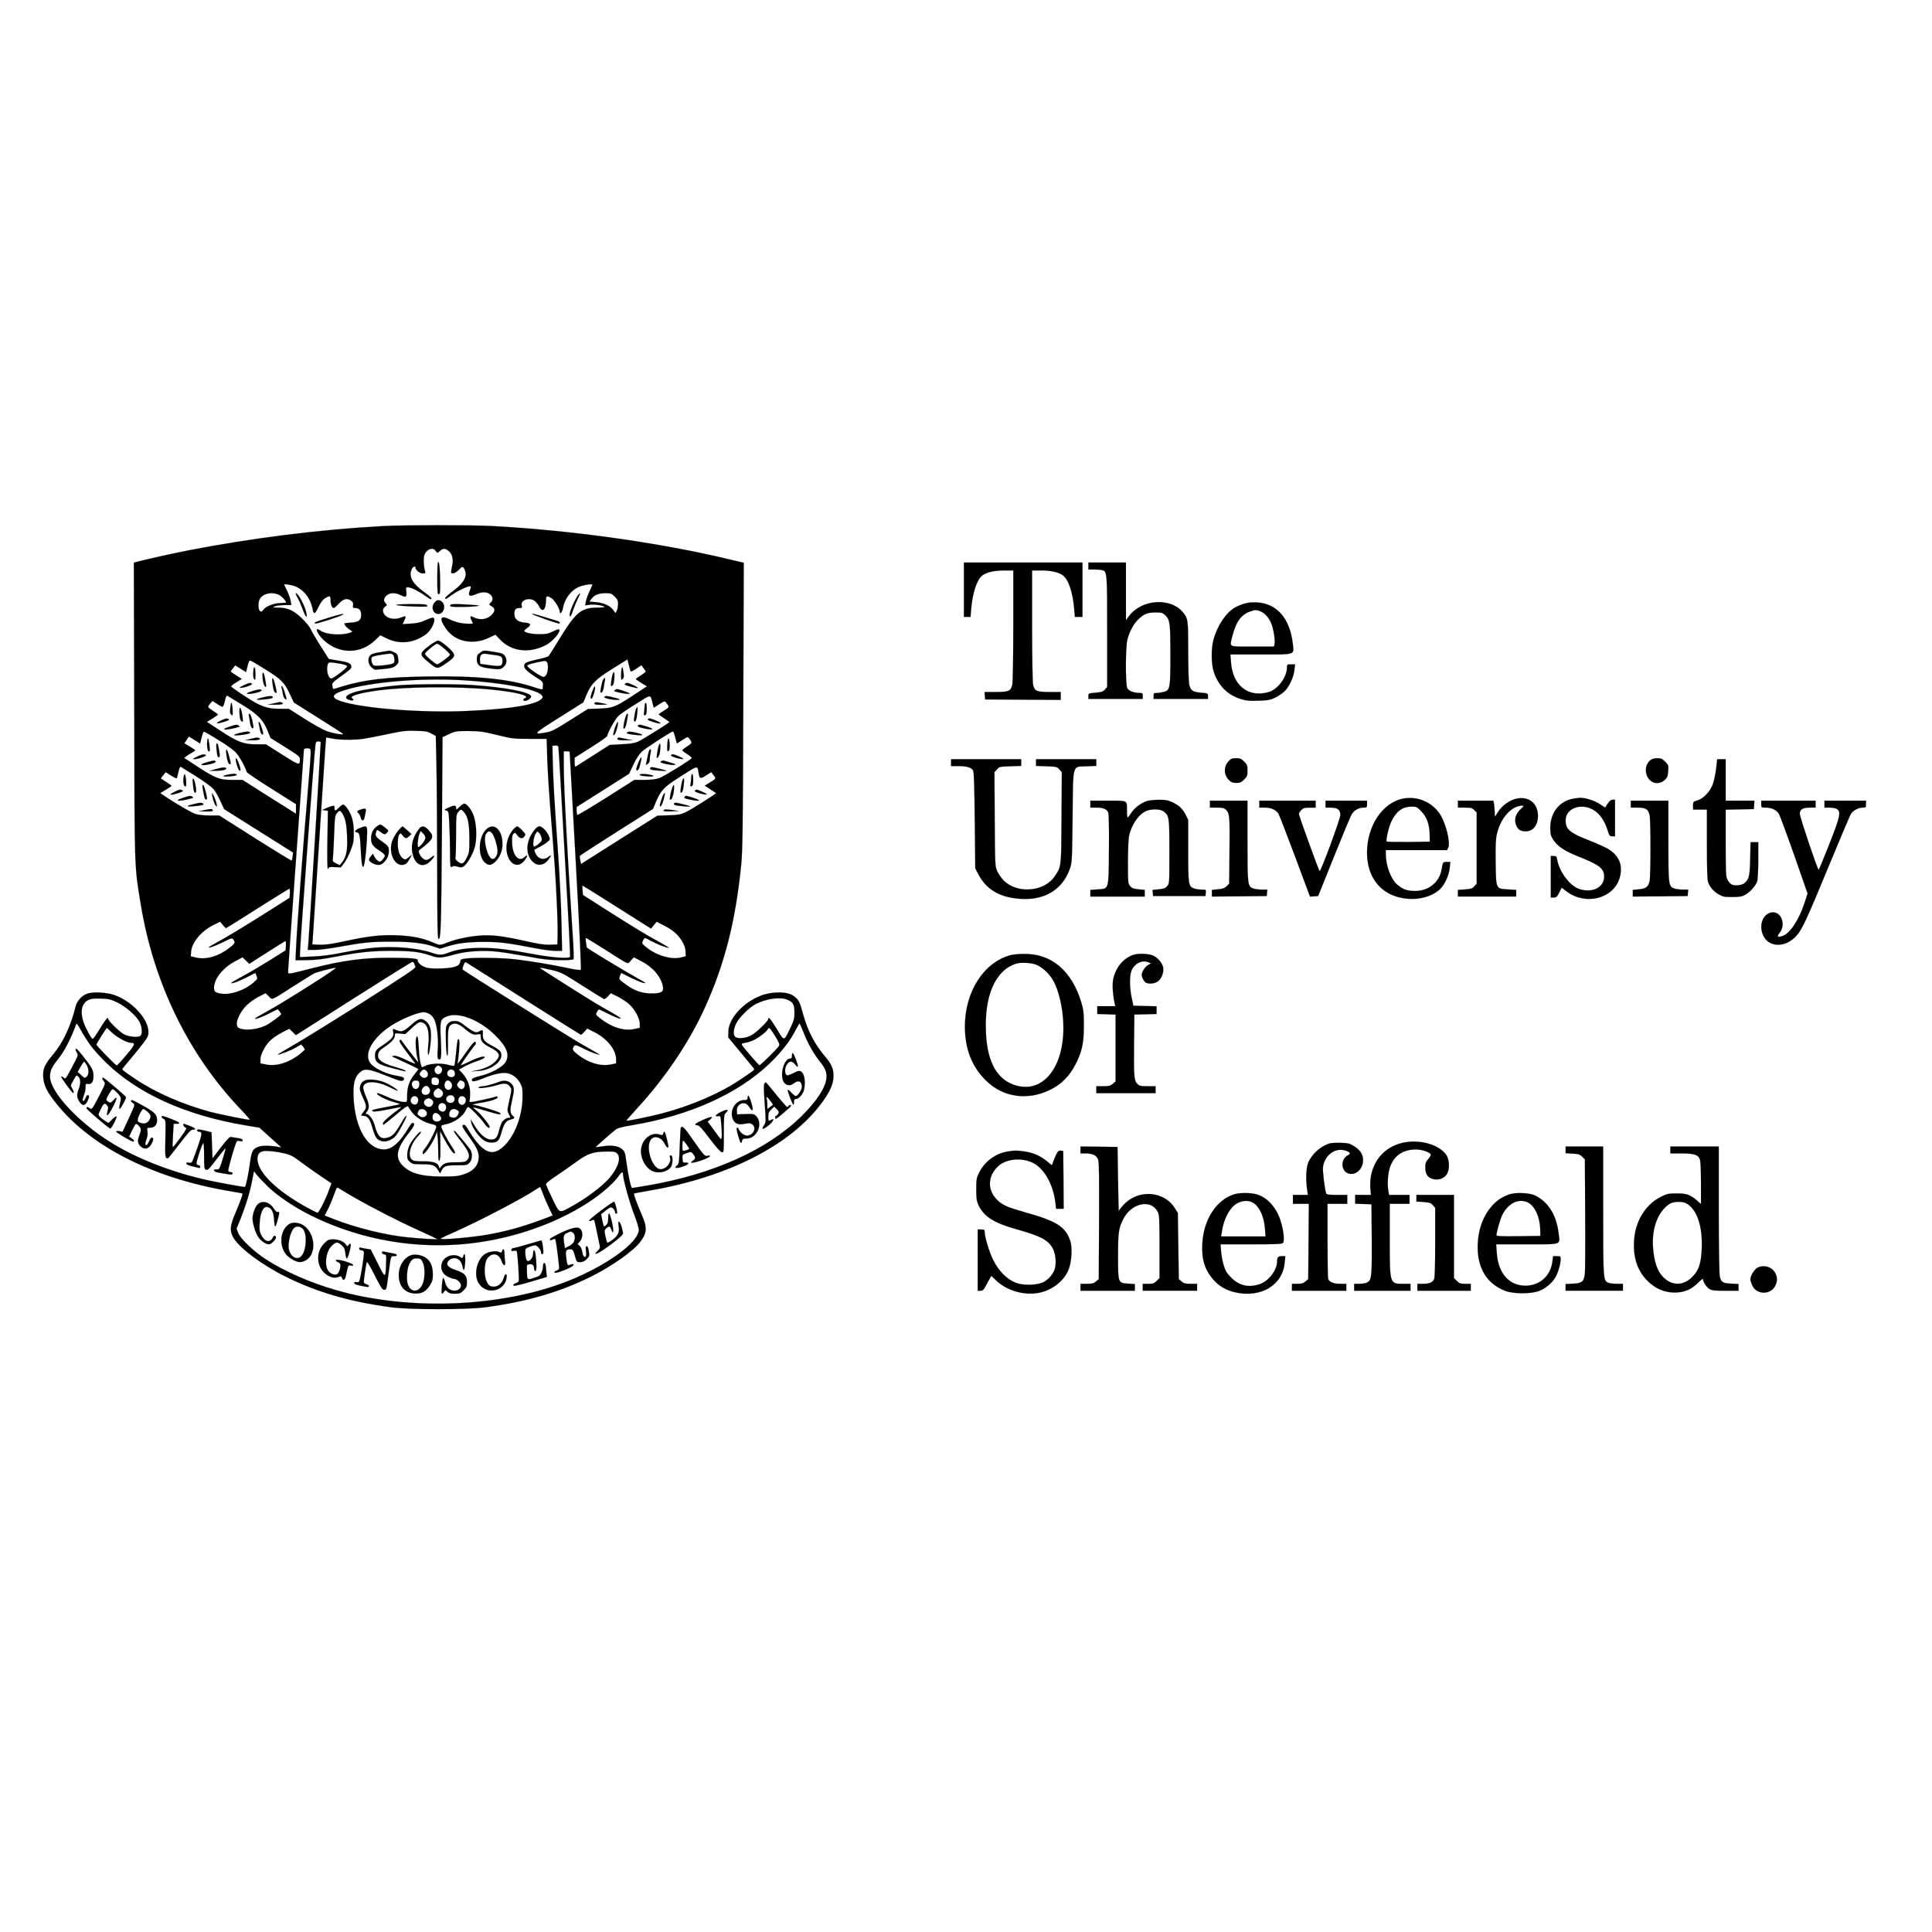 <?xml version="1.0" encoding="utf-8"?>
<!-- Generator: Adobe Illustrator 19.2.0, SVG Export Plug-In . SVG Version: 6.00 Build 0)  -->
<svg version="1.1" id="Layer_1" xmlns="http://www.w3.org/2000/svg" xmlns:xlink="http://www.w3.org/1999/xlink" x="0px" y="0px"
	 viewBox="0 0 1955.4 1955.4" style="enable-background:new 0 0 1955.4 1955.4;" xml:space="preserve">
<style type="text/css">
	.st0{stroke:#000000;stroke-miterlimit:10;}
</style>
<g transform="translate(0,914) scale(0.1,-0.1)">
	<path class="st0" d="M3870.8,3815.2c-631-34-1330-122-1960-245c-173-34-426-90-514-114l-42-11l4-1497c3-1646,1-1566,67-1968
		c132-796,484-1516,1011-2068c56-58,96-106,91-106c-31,0-302,55-398,80c-274,73-561,198-754,329c-134,90-143,98-136,109
		c3,5,58,72,122,148c64,77,123,154,131,173c53,124-122,347-333,423c-82,29-220,36-279,14c-55-21-101-73-115-128
		c-51-204-127-365-227-485c-88-105-107-148-101-233c6-83,41-152,137-271c349-433,978-750,1746-880c72-12,132-23,133-25
		c6-5-19-74-69-193c-56-129-61-178-28-244c52-103,286-281,528-401c318-159,649-256,1071-313c195-26,765-26,960,0
		c421,57,760,156,1077,316c194,97,412,250,481,338c77,99,80,148,18,290c-45,104-81,202-75,207c2,2,74,15,159,30
		c825,142,1476,486,1777,939c59,89,83,154,83,225c0,70-22,119-84,191c-101,117-177,260-221,421c-37,133-43,146-81,180
		c-45,39-103,53-199,48c-96-6-175-33-261-88c-131-86-217-208-218-311l-1-55l120-145c66-79,126-152,134-162c17-21,22-16-129-118
		c-206-140-500-267-795-344c-133-35-354-80-360-73c-2,2,44,55,102,118c289,314,531,672,691,1025c201,442,312,881,368,1447
		c14,139,17,378,21,1609l5,1447l-149,35c-703,169-1607,295-2403,337C4751.8,3827.2,4091.8,3827.2,3870.8,3815.2z M4407.8,3566.2
		c7-11,16-20,20-20c5,0,17,9,28,20c26,26,51,25,83-1c38-29,52-84,38-148c-6-29-11-59-11-66c0-27,42-15,77,21c31,33,36,35,49,22
		c9-8,18-33,21-54c7-55-37-116-131-185c-41-30-75-60-75-66c-1-19,4-17,69,31c53,39,152,86,180,86c13,0,13-7-2-47c-19-51-1-61,61-34
		c63,27,111,27,145,0c31-24,34-62,6-86c-19-16-19-17,10-35c37-22,38-47,2-86c-46-49-123-59-188-24c-29,16-36,5-19-29
		c8-15,15-30,15-34c0-9-92-5-139,6c-24,5-68,21-98,35c-93,45-107,10-36-93c90-133,272-172,435-94l67,31l46-48
		c115-124,301-145,469-54c71,39,154,140,127,156c-4,3-32-7-62-22c-46-23-67-27-139-27c-78,0-150,17-150,34c0,4,14,17,30,29
		c46,34,39,49-25,54c-70,6-105,35-105,88c0,43,14,60,52,60c25,0,28,3,22,24c-15,60,86,91,139,42c14-13,32-37,41-55
		c31-60,66-26,66,65c0,50,8,53,56,24c31-20,84-106,84-138s25-2,32,37c18,105,95,198,189,225c48,15,109,21,109,12c0-2-13-32-29-67
		c-17-35-33-82-37-103l-7-39l47,6c45,7,141-8,150-22c3-4-32-7-77-7c-63-1-94-6-135-24c-71-31-128-100-259-315c-47-77-90-145-96-152
		c-7-7-59-22-115-34c-57-12-110-28-118-36c-37-37-7-74,128-158c43-27,48-34,48-66c0-20-3-38-6-41c-3-4-37,4-75,17
		c-252,86-582,120-1087,112c-419-6-644-33-868-102c-44-14-82-25-85-25c-4,0-9,14-11,31c-5,29,0,35,80,93c98,71,112,83,112,100
		c0,34-27,47-127,63l-101,17l-81,127c-45,71-90,148-100,171c-11,25-49,72-92,114c-84,81-145,108-243,108c-55,1-57,1-30,13
		c16,7,60,12,98,13h69l-7,43c-4,23-20,69-36,101c-17,33-30,61-30,63c0,8,51,2,100-13c69-20,140-91,169-169c12-31,21-64,21-73
		c0-10,5-23,12-30c9-9,19,5,45,58c23,47,44,75,67,89c48,30,56,27,56-20c0-44,14-79,32-79c6,0,29,20,52,45c47,50,83,58,125,29
		c17-12,22-24,19-45c-4-26-2-29,23-29c38,0,59-24,59-69c0-55-26-74-106-79c-35-2-64-6-64-7c0-17,19-40,48-60l35-24l-28-11
		c-81-31-244-19-298,21c-64,47-37-29,33-95c156-146,376-145,526,3l47,46l54-27c136-69,277-57,407,35c59,42,110,157,74,169
		c-7,3-41-9-76-25c-48-23-82-30-148-35l-85-5l17,36c10,20,15,39,12,42s-21-2-41-10c-90-37-187,1-187,74c0,11,10,27,22,35
		c20,15,21,16,5,34c-24,26-21,49,8,77c31,32,90,33,146,5c51-27,63-19,55,36c-5,41-4,44,17,44c30,0,111-40,172-84c27-20,53-36,57-36
		c22,0,2,23-54,63c-132,94-171,165-136,242c11,25,38,35,38,13c0-23,43-58,73-58c26,0,29,3,23,23c-15,51-18,137-6,167
		C4319.8,3583.2,4382.8,3606.2,4407.8,3566.2z M2821.8,3120.2c30-14,74-61,74-78c0-3-26-6-57-6c-66,0-151-34-176-71
		c-14-19-19-20-32-9c-20,17-20,94,1,126C2666.8,3135.2,2753.8,3152.2,2821.8,3120.2z M6221.8,3102.2c28-28,34-41,34-77
		c-1-24-7-55-14-68l-13-23l-22,31c-32,44-93,72-173,80l-68,6l16,23c30,43,74,62,143,62C6182.8,3136.2,6189.8,3134.2,6221.8,3102.2z
		 M6380.8,2348.2c3-9,21-2,57,23l53,36l22-28c13-16,23-32,23-36s-22-22-50-39c-27-17-50-34-50-37s26-21,56-40l56-34l-128-84
		c-191-126-216-136-354-141l-115-4l-180-113c-158-100-188-115-246-125c-137-24-129-15,133,150l246,155l33,79c45,109,95,158,269,266
		l145,90l13-53C6370.8,2385.2,6378.8,2355.2,6380.8,2348.2z M2680.8,2368.2c164-101,197-134,251-248l42-90l244-154
		c134-84,248-157,253-163c17-16-94,2-165,27c-36,13-137,69-224,125l-159,101h-92c-131,0-191,22-354,128c-74,48-136,92-137,97
		c-2,6,21,25,52,43l55,34l-55,35c-31,19-56,38-56,41c0,4,10,19,23,34l22,28l55-35l55-34l14,60c12,47,18,59,31,56
		C2544.8,2451.2,2609.8,2413.2,2680.8,2368.2z M5545.8,2387.2c0-53-18-94-43-99c-21-4-167,95-167,114c0,11,59,28,165,47
		C5532.8,2455.2,5545.8,2437.2,5545.8,2387.2z M3440.8,2423.2c47-9,70-17,72-27c1-8-33-41-78-73c-65-48-82-57-94-47
		c-30,25-40,113-18,153C3328.8,2439.2,3356.8,2437.2,3440.8,2423.2z M4670.8,2256.2c395-22,746-87,809-149c16-17,17-22,6-36
		c-53-64-301-106-757-127c-460-21-1066,26-1282,100c-102,35-90,70,38,110C3749.8,2237.2,4240.8,2279.2,4670.8,2256.2z
		 M2447.8,2009.2c164-101,213-151,259-261l31-77l149-93c141-89,149-95,149-125c0-63-8-61-180,49l-164,104h-92c-133,0-191,21-363,134
		l-143,93l55,34c31,19,57,37,57,41c0,3-22,20-50,37c-27,17-50,35-50,40c0,6,10,21,23,36l22,25l45-30c25-16,50-30,56-30s17,27,24,60
		c8,38,17,57,24,53C2305.8,2096.2,2372.8,2055.2,2447.8,2009.2z M6605.8,2019.2l11-42l55,35c53,34,56,35,70,17c36-46,35-48-22-82
		c-30-19-54-35-54-37s25-20,55-39c30-20,55-37,55-39c0-8-276-180-319-199c-34-15-77-22-166-26l-120-7l-165-105
		c-91-58-171-109-177-113c-10-5-13,5-13,41v48l165,104c91,57,165,109,165,116c0,27,80,171,112,202c18,18,98,73,178,122
		C6597.8,2117.2,6580.8,2116.2,6605.8,2019.2z M4365.8,1716.2l45-25l6-275c4-151,7-614,8-1027c1-625,3-753,15-753
		c22,0,26,121,33,1109l6,934l66,31c64,30,71,31,196,31c116-1,147-5,290-40c155-38,166-39,331-39h171l6-200c4-111,16-316,27-456
		c47-584,60-768,70-1010c7-140,10-291,8-335l-3-80l-72-3c-55-2-113,6-250,37c-226,51-343,65-458,56c-113-8-245-36-328-69
		c-78-32-81-32-152-1c-97,43-209,66-355,72c-168,7-289-6-531-58c-143-31-204-39-260-37l-74,3l3,35c4,61,90,1371,113,1720
		c12,184,23,337,24,338c2,2,30-2,62-9c33-8,110-13,178-12c101,1,155,9,335,47c194,41,226,46,330,43
		C4306.8,1741.2,4325.8,1738.2,4365.8,1716.2z M2214.8,1648.2c69-42,144-96,167-118c35-35,95-139,116-204c3-8,116-85,252-170
		l246-155v-48v-49l-37,23c-21,13-143,90-271,171l-233,148h-100c-131,0-172,15-349,130l-142,93l23,18c13,10,39,26,57,36
		c17,10,32,20,32,23s-25,20-55,38l-55,33l23,34l22,34l31-18c17-10,42-26,57-35l26-18l11,44c20,78,21,80,38,73
		C2082.8,1728.2,2145.8,1690.2,2214.8,1648.2z M6820.8,1724.2c2-7,10-35,17-61l13-48l55,35c51,33,56,34,68,18c35-45,34-49-18-82
		c-28-18-50-36-50-40c0-5,23-22,50-39c28-17,48-35,45-40c-12-21-282-186-329-203c-35-12-82-17-151-18h-101l-283-180
		c-156-98-288-177-292-174c-5,3-9,22-9,43v37l265,168l266,168l43,92c27,57,58,105,83,130c37,35,298,205,316,206
		C6812.8,1736.2,6817.8,1730.2,6820.8,1724.2z M3245.8,1628.2c0-43-117-1950-125-2039l-6-63h75c41,0,148,13,237,30
		c259,46,322,53,529,53c207,1,333-14,442-52l56-19l74,23c104,33,210,46,383,46c153-1,218-9,510-65c72-14,161-26,199-26h69l-6,288
		c-3,158-19,481-36,717c-36,507-49,739-53,930l-3,140l28,3c16,2,29-2,32-10c2-7,11-146,20-308s36-636,60-1054c25-417,42-762,39-767
		c-12-20-177-8-366,27c-273,50-384,64-535,64c-141,0-246-16-331-49c-66-26-94-26-166-1c-146,50-386,70-595,51c-69-6-204-28-300-47
		c-126-26-214-37-308-41l-133-6v36c0,85,142,2001,156,2105c4,36,8,42,30,42C3234.8,1636.2,3245.8,1632.2,3245.8,1628.2z
		 M3137.8,1561.2c11-5,9-59-14-328c-64-754-120-1497-130-1742l-3-70l115,1c85,1,158,9,280,33c251,48,373,61,573,61
		c209,0,289-10,394-46c86-30,110-29,253,11c117,33,291,43,435,26c55-6,190-28,300-48c160-30,225-37,327-37c73-1,131,3,136,9
		s2,117-9,270c-52,778-89,1475-89,1687v148h30c17,0,30-3,30-7c0-5,27-500,61-1101c37-669,57-1098,52-1103c-6-6-54,0-124,15
		c-156,34-389,73-545,91c-130,15-407,19-499,7c-45-6-50-10-53-34c-5-42-57-61-187-66c-67-3-127,0-154,8c-48,13-96,53-88,74
		c7,19-76,26-292,26c-266,0-476-29-781-107c-96-25-190-48-207-50c-31-5-33-3-33,24c0,16,36,523,80,1128s80,1105,80,1112
		C3075.8,1566.2,3111.8,1571.2,3137.8,1561.2z M1982.8,1284.2c81-51,157-107,177-129c19-23,51-77,71-122l37-82l349-220l350-220
		l-5-38c-2-21-7-41-9-44c-3-2-169,99-370,226l-364,231h-95c-55,0-116,6-145,15c-40,12-218,116-334,196l-23,16l57,34
		c31,19,57,36,57,39s-25,21-55,40l-54,36l25,31l25,32l54-34c30-19,56-32,58-27c3,4,10,33,17,64c8,36,17,55,24,51
		C1835.8,1375.2,1904.8,1332.2,1982.8,1284.2z M7069.8,1321.2c11-65,16-67,75-30l54,34l24-31c26-36,27-34-41-76l-49-30l56-36
		c31-20,57-38,57-40c0-9-254-169-307-193c-50-24-74-28-172-31l-114-4l-386-244l-386-245l-8,38c-4,20-6,40-5,44c2,5,169,113,372,242
		l370,234l26,64c46,113,81,154,204,233C7071.8,1400.2,7057.8,1396.2,7069.8,1321.2z M6206.8-16.8c167-106,322-203,343-217l39-24
		l29,35l29,34l73-38c93-48,143-91,184-160c24-40,34-69,35-104l2-48l-50-12c-98-26-258,24-358,110c-36,31-38,35-26,60
		c7,15,17,27,22,27s33-14,62-30c51-29,156-70,179-70c6,0-36,26-94,58c-144,79-255,146-535,324l-240,153l-5,48c-3,26-3,47,1,47
		C5899.8,176.2,6039.8,89.2,6206.8-16.8z M2933.8,99.2l-3-46l-195-124c-253-160-440-274-554-335c-70-38-83-48-56-43
		c19,3,77,27,129,52c90,45,94,46,107,28c23-31,17-42-45-89c-108-83-237-119-336-93l-50,12l3,45c6,94,104,212,227,272l67,33l27-32
		c15-18,30-33,33-33s147,90,319,200c173,109,318,199,322,200C2932.8,146.2,2935.8,125.2,2933.8,99.2z M6134.8-477.8
		c242-154,215-143,250-104l30,33l74-38c118-60,204-160,221-259c10-53-19-70-116-69c-93,0-170,26-253,86c-77,55-80,59-65,94l11,28
		l97-48c53-26,113-51,132-54c28-5,18,3-48,39c-135,74-494,291-529,320c0,0-4,23-8,50c-6,40-5,48,6,44
		C5944.8-358.8,6033.8-413.8,6134.8-477.8z M2893.8-430.8l-3-48l-145-91c-80-50-199-121-265-157c-149-82-160-89-120-82
		c17,3,74,27,127,53l97,49l12-30c12-29,11-32-32-69c-88-77-231-126-326-111c-61,9-73,19-73,61c1,90,91,202,214,267l75,40l34-33
		l34-33l179,114c99,64,183,116,187,116C2892.8-383.8,2895.8-404.8,2893.8-430.8z M4191.8-610.8c3-10,9-25,14-34c6-13-98-82-554-372
		c-310-196-628-392-707-436c-79-45-139-81-133-81c24,0,129,41,181,71l56,32l19-22c10-13,18-26,18-30c-1-3-25-25-54-48
		c-106-85-237-125-340-103l-56,11v41c0,53,50,146,106,197c23,22,75,56,114,76l72,37l34-33l33-32l583,371c321,204,589,371,596,371
		C4180.8-593.8,4188.8-601.8,4191.8-610.8z M5313.8-977.8c309-196,565-356,567-356c3,0,18,14,34,32l29,32l77-39
		c127-66,214-176,215-272v-42l-54-11c-102-21-231,17-333,99c-56,44-61,56-40,85c13,18,19,16,108-28c52-25,108-48,124-51l30-6l-35,21
		c-19,11-90,52-157,90c-101,57-1171,728-1196,750c-4,3,0,23,8,44c15,36,17,37,38,23C4741.8-614.8,5004.8-781.8,5313.8-977.8z
		 M3166.8-813.8c-263-167-382-239-523-316c-67-37-76-45-48-40c19,3,76,26,125,51l90,45l18-21c9-12,17-25,17-29c0-13-121-101-166-120
		c-92-40-210-49-264-20c-46,25-5,143,79,228c25,26,79,65,119,86l74,38l33-32c39-38,13-49,252,104c100,63,191,120,204,127
		c26,14,192,57,223,58C3410.8-653.8,3305.8-725.8,3166.8-813.8z M5580.8-676.8c97-23,107-27,309-156c115-73,215-135,222-138
		s26,10,41,27l29,32l73-36c40-21,92-55,115-77c56-51,106-144,106-197v-41l-55-12c-103-23-227,15-342,104c-51,40-52,41-37,69
		c8,16,19,28,23,26s45-22,92-45c140-69,172-64,44,7c-60,34-137,78-170,98c-94,56-549,344-559,353
		C5457.8-649.8,5467.8-651.8,5580.8-676.8z M1186.8-1005.8c89-42,198-138,228-202c23-47,28-115,9-134c-21-21-114-14-167,12
		c-45,23-161,136-161,157c0,27-25-2-86-101c-69-110-69-110-86-88c-10,13-34,56-54,97c-47,95-57,188-24,239c31,50,70,63,175,59
		C1100.8-968.8,1120.8-973.8,1186.8-1005.8z M7968.8-977.8c58-24,72-50,72-130c0-63-5-81-41-156c-68-140-60-139-138-11
		c-62,101-86,129-86,101c0-20-121-138-170-164c-57-31-137-39-164-17c-24,20-20,80,10,138c29,59,133,162,197,195
		C7754.8-967.8,7897.8-947.8,7968.8-977.8z M4341.8-1119.8c21-10,40-31,54-58c27-58,43-191,35-302c-5-68-4-94,6-99
		c29-19,34,20,25,193c-10,193-6,211,59,238c118,49,330-32,487-186c119-117,152-195,113-270c-29-56-153-123-279-151
		c-32-7-60-19-63-27c-12-30,21-29,101,4c118,49,213,68,264,54c52-13,97-51,124-104c19-35,22-56,21-141c-3-182-73-373-176-479
		c-95-97-169-97-261-2c-28,29-71,87-96,129c-42,72-57,87-73,71c-8-9,3-29,69-121c69-95,93-146,94-195c0-88-52-148-155-181
		c-59-18-93-22-220-21c-198,0-310,30-388,103c-89,82-74,175,52,334c36,45,60,85,57,93c-10,25-26,15-54-32c-89-152-170-224-251-224
		c-167,0-292,211-308,520c-7,137,9,209,56,254c51,48,88,46,248-17c173-69,186-72,201-54c18,21-1,32-85,46c-87,15-196,66-240,111
		c-81,83-15,234,159,365c101,76,295,162,371,164C4299.8-1103.8,4322.8-1110.8,4341.8-1119.8z M919.8-1444.8c33-44,105-123,161-177
		c323-311,806-527,1393-626l153-26l82-74c45-41,96-86,112-101c30-26,30-27,5-21c-60,14-158,18-196,7c-68-18-84-44-99-163
		c-16-120-43-248-53-248c-20,0-255,43-358,65c-357,76-709,211-974,371c-342,206-640,524-640,682c0,57,18,97,79,173
		c66,81,133,211,185,354c6,16,15,5,49-58C841.8-1329.8,887.8-1400.8,919.8-1444.8z M8136.8-1318.8c46-115,99-208,168-293
		c53-68,67-107,58-173c-12-91-104-228-249-371c-347-342-892-588-1561-703c-82-14-152-25-156-25c-11,0-39,130-56,255
		c-13,101-17,112-44,137c-38,34-104,44-195,30c-39-6-72-10-73-9c-2,3,140,128,199,176c23,18,59,28,171,47c580,97,1065,315,1388,622
		c114,108,212,233,265,339c21,40,39,71,42,68C8095.8-1220.8,8115.8-1265.8,8136.8-1318.8z M1128.8-1306.8c45-45,155-107,191-107
		c55-1,50-15-40-124c-49-58-93-106-98-106c-11,0-206,199-206,211c0,9,100,169,106,169C1083.8-1263.8,1104.8-1282.8,1128.8-1306.8z
		 M7844.8-1344.8c38-63,48-86,41-99c-15-28-191-201-200-198c-5,2-50,51-100,110c-90,107-90,107-63,113c74,15,106,28,163,66
		c33,23,68,52,77,65c8,13,19,24,24,24C7790.8-1263.8,7817.8-1300.8,7844.8-1344.8z M2880.8-2533.8c58-14,86-28,160-84
		c50-37,140-102,202-143l112-76l-26-71c-34-95-101-226-115-226c-6,0-50,21-97,47c-315,171-511,362-511,496c0,48,18,72,60,80
		C2702.8-2503.8,2801.8-2514.8,2880.8-2533.8z M6246.8-2534.8c44-44,6-155-89-260c-69-76-222-191-348-262c-158-88-142-93-219,64
		c-36,74-65,141-65,149s42,42,92,75c51,33,142,97,203,141c125,93,178,112,323,113C6214.8-2513.8,6228.8-2516.8,6246.8-2534.8z
		 M2701.8-2859.8c101-101,283-223,459-309c598-291,1276-369,1920-221c325,74,638,204,883,366c125,82,250,192,296,259
		c32,46,46,52,46,18c0-47,70-298,114-409c25-64,46-131,46-150c0-129-329-366-720-521c-672-265-1607-302-2340-92
		c-265,75-535,195-720,316c-123,82-254,206-275,264l-17,43l40,98c54,135,96,273,118,389l19,96l24-33
		C2608.8-2763.8,2656.8-2815.8,2701.8-2859.8z M3575.8-2973.8c178-103,456-246,665-340c99-45,182-84,185-87c6-6-163,4-305,18
		c-218,22-511,94-732,180l-103,40l34,67c19,37,46,102,61,145c27,75,29,77,49,64C3440.8-2894.8,3506.8-2933.8,3575.8-2973.8z
		 M5493.8-2938.8c13-35,41-100,62-144l38-79l-91-35c-250-95-478-153-721-181c-178-21-333-30-321-18c6,6,69,36,140,67
		c249,110,693,342,825,431c19,13,37,24,40,24S5481.8-2902.8,5493.8-2938.8z"/>
	<path class="st0" d="M4433.8,3450.2c-5-4-8-79-8-166c0-134,2-158,15-158s15,20,14,123C4453.8,3380.2,4445.8,3462.2,4433.8,3450.2z"
		/>
	<path class="st0" d="M3011.8,3091.2c14-25,36-75,49-111c28-81,51-108,41-49c-13,71-83,205-107,205
		C2989.8,3136.2,2996.8,3116.2,3011.8,3091.2z"/>
	<path class="st0" d="M5852.8,3119.2c-27-31-87-166-87-197c0-40,14-23,35,44c10,30,31,81,47,113
		C5877.8,3139.2,5878.8,3147.2,5852.8,3119.2z"/>
	<path class="st0" d="M4395.8,3039.2c-36-47-12-113,41-113s79,80,39,120C4447.8,3074.2,4420.8,3071.2,4395.8,3039.2z"/>
	<path class="st0" d="M4011.8,3017.2c13-12,314-24,314-13c0,6-7,13-16,16C4284.8,3030.2,4000.8,3027.2,4011.8,3017.2z"/>
	<path class="st0" d="M4555.8,3011.2c0-12,19-15,113-14c61,0,132,4,157,8c39,6,30,8-64,14
		C4592.8,3030.2,4555.8,3028.2,4555.8,3011.2z"/>
	<path class="st0" d="M5385.8,2926.2c0-9,269-104,277-97c10,10-6,24-34,30c-16,4-76,22-135,41
		C5433.8,2919.2,5385.8,2931.2,5385.8,2926.2z"/>
	<path class="st0" d="M3316.8,2885.2c-132-42-139-45-127-56c7-7,239,67,276,88C3500.8,2936.2,3435.8,2922.2,3316.8,2885.2z"/>
	<path class="st0" d="M4338.8,2600.2c-94-71-95-85-11-155c98-81,95-81,188-18c104,71,105,84,11,168c-43,38-78,61-93,61
		C4421.8,2656.2,4377.8,2631.2,4338.8,2600.2z M4496.8,2575.2c33-28,59-56,58-62c0-13-113-97-130-97s-124,91-124,106
		c0,16,103,102,124,103C4431.8,2626.2,4464.8,2603.2,4496.8,2575.2z"/>
	<path class="st0" d="M3852.8,2540.2c-69-11-93-19-108-36c-27-32-18-93,19-122c14-11,29-21,32-21c165,14,183,18,212,44
		c26,24,28,30,22,71c-5,40-11,47-43,63c-21,9-39,16-42,16C3942.8,2554.2,3900.8,2548.2,3852.8,2540.2z M3972.8,2518.2
		c19-12,27-77,11-90c-21-17-187-35-203-22c-20,16-29,70-16,83c7,7,47,17,89,23C3955.8,2527.2,3958.8,2527.2,3972.8,2518.2z"/>
	<path class="st0" d="M4865.8,2538.2c-35-23-40-32-40-72c1-57,26-77,114-89c111-16,128-14,159,14c32,31,36,78,8,114
		c-15,20-34,26-107,37C4890.8,2559.2,4896.8,2559.2,4865.8,2538.2z M5005.8,2510.2c68-8,80-17,80-59c0-54-16-59-127-44l-98,14l-3,40
		c-4,48,18,69,63,61C4937.8,2519.2,4975.8,2514.2,5005.8,2510.2z"/>
	<path class="st0" d="M6292.8,2376.2c-4-14-7-47-7-75c0-45,1-48,16-33c14,14,15,26,7,75C6301.8,2390.2,6298.8,2396.2,6292.8,2376.2z
		"/>
	<path class="st0" d="M6200.8,2316.2c-11-34-22-120-16-120c20,1,29,22,33,78C6221.8,2334.2,6213.8,2356.2,6200.8,2316.2z"/>
	<path class="st0" d="M6095.8,2239.2c-5-21-13-55-16-76c-6-31-4-36,9-32c9,4,18,25,22,53c3,26,9,57,12,70
		C6131.8,2292.2,6107.8,2278.2,6095.8,2239.2z"/>
	<path class="st0" d="M6329.8,2222.2c-14-11-9-15,43-29c100-28,109-21,24,18C6355.8,2230.2,6344.8,2232.2,6329.8,2222.2z"/>
	<path class="st0" d="M6003.8,2165.2c-25-58-33-102-17-97c14,5,42,103,35,123C6019.8,2197.2,6011.8,2185.2,6003.8,2165.2z"/>
	<path class="st0" d="M6225.8,2156.2c-13-8-13-10,0-14c55-20,161-33,146-19c-6,6-114,43-126,43
		C6242.8,2166.2,6233.8,2162.2,6225.8,2156.2z"/>
	<path class="st0" d="M6116.8,2087.2c-16-10,68-31,126-31c49,0,37,8-34,25C6139.8,2098.2,6134.8,2098.2,6116.8,2087.2z"/>
	<path class="st0" d="M6021.8,2029.2c-17-17,0-23,67-22c59,1,66,2,37,9C6055.8,2031.2,6027.8,2035.2,6021.8,2029.2z"/>
	<path class="st0" d="M2563.8,2340.2c-3-40,0-64,9-74c11-12,13-5,13,45C2585.8,2394.2,2568.8,2416.2,2563.8,2340.2z"/>
	<path class="st0" d="M2657.8,2278.2c4-52,23-101,35-88c2,2-1,33-8,70C2669.8,2347.2,2651.8,2359.2,2657.8,2278.2z"/>
	<path class="st0" d="M2759.8,2209.2c9-61,18-82,37-83c7,0-5,64-22,118C2756.8,2298.2,2748.8,2280.2,2759.8,2209.2z"/>
	<path class="st0" d="M2470.8,2206.2c-44-21-53-28-35-28c14,0,47,7,74,17c38,13,45,19,35,28
		C2533.8,2231.2,2515.8,2227.2,2470.8,2206.2z"/>
	<path class="st0" d="M2849.8,2179.2c4-9,10-37,13-60c4-28,13-47,24-53c17-10,17-8,2,42c-16,57-30,88-39,88
		C2845.8,2196.2,2846.8,2188.2,2849.8,2179.2z"/>
	<path class="st0" d="M2563.8,2148.2c-66-20-83-32-42-31c46,1,125,23,125,34C2646.8,2167.2,2624.8,2166.2,2563.8,2148.2z"/>
	<path class="st0" d="M2657.8,2081.2c-79-19-77-29,5-21c80,7,105,14,97,27C2752.8,2099.2,2723.8,2097.2,2657.8,2081.2z"/>
	<path class="st0" d="M2770.8,2021.2l-60-13l72-1c69-1,101,10,67,23c-9,3-16,5-17,5C2831.8,2034.2,2803.8,2028.2,2770.8,2021.2z"/>
	<path class="st0" d="M4050.8,2205.2c-158-12-382-46-457-69c-101-31-120-66-45-84c26-6,38,6,17,19c-36,22,63,53,254,80
		c282,39,798,44,1149,10c258-25,407-64,342-89c-21-8-19-26,3-26c23,0,62,28,62,44c0,43-255,93-588,116
		C4611.8,2218.2,4212.8,2217.2,4050.8,2205.2z"/>
	<path class="st0" d="M2331.8,1982.2c-6-47-5-62,8-74c15-15,16-12,15,33c-1,28-4,61-8,75C2340.8,2036.2,2337.8,2030.2,2331.8,1982.2
		z"/>
	<path class="st0" d="M2423.8,1914.2c4-56,13-77,33-78c6,0-5,86-16,120C2427.8,1996.2,2419.8,1974.2,2423.8,1914.2z"/>
	<path class="st0" d="M2518.8,1894.2c3-13,9-44,12-70c4-28,13-49,22-53c13-4,15,1,9,32c-10,65-26,113-38,113
		C2518.8,1916.2,2515.8,1906.2,2518.8,1894.2z"/>
	<path class="st0" d="M2235.8,1847.2c-67-31-47-38,34-12c51,16,57,20,40,28C2295.8,1871.2,2277.8,1867.2,2235.8,1847.2z"/>
	<path class="st0" d="M2618.8,1815.2c3-13,9-41,12-62c7-36,21-55,32-44c7,8-28,116-40,124
		C2616.8,1837.2,2614.8,1830.2,2618.8,1815.2z"/>
	<path class="st0" d="M2328.8,1787.2c-60-19-76-31-42-31c24,0,100,16,129,26c13,4,13,6,0,14
		C2396.8,1808.2,2391.8,1808.2,2328.8,1787.2z"/>
	<path class="st0" d="M2427.8,1722.2c-75-19-78-30-4-23c81,9,113,17,106,28C2522.8,1739.2,2492.8,1737.2,2427.8,1722.2z"/>
	<path class="st0" d="M2535.8,1661.2l-55-13l65-1c68-1,106,11,75,23C2601.8,1677.2,2606.8,1678.2,2535.8,1661.2z"/>
	<path class="st0" d="M6525.8,2007.2c0-10-3-39-6-65c-6-40-5-46,10-40c12,5,16,20,16,65c0,33-4,59-10,59
		C6530.8,2026.2,6525.8,2018.2,6525.8,2007.2z"/>
	<path class="st0" d="M6437.8,1964.2c-6-15-14-50-18-79c-6-42-4-51,7-47c9,3,17,28,21,69C6456.8,1981.2,6452.8,2002.2,6437.8,1964.2
		z"/>
	<path class="st0" d="M6320.8,1845.2c-9-39-13-74-10-77c11-12,24,15,34,72c13,72,13,76,2,76
		C6341.8,1916.2,6329.8,1884.2,6320.8,1845.2z"/>
	<path class="st0" d="M6567.8,1868.2c-25-8-10-19,47-37c81-24,96-15,24,16C6606.8,1861.2,6574.8,1871.2,6567.8,1868.2z"/>
	<path class="st0" d="M6232.8,1799.2c-8-21-18-54-22-73c-7-31-6-33,8-22c15,13,44,119,34,128
		C6250.8,1835.2,6241.8,1820.2,6232.8,1799.2z"/>
	<path class="st0" d="M6456.8,1797.2c-16-10,33-27,109-38c61-8,42,10-32,31C6468.8,1809.2,6474.8,1808.2,6456.8,1797.2z"/>
	<path class="st0" d="M6347.8,1727.2c-17-11,13-19,100-27c75-8,69,7-10,24C6374.8,1738.2,6364.8,1738.2,6347.8,1727.2z"/>
	<path class="st0" d="M6252.8,1670.2c-16-16,10-24,76-23l72,1l-65,13C6255.8,1678.2,6260.8,1677.2,6252.8,1670.2z"/>
	<path class="st0" d="M4653.8,976.2c-35-35-38-36-38-10s-23,25-80-2c-43-20-44-21-20-27c24-7,25-10,31-121c4-63,7-193,8-288
		c1-167,2-172,20-160c15,9,28,9,58,0c33-10,41-9,63,6c33,25,83,108,106,179c25,76,24,222-2,313c-18,66-72,140-101,140
		C4690.8,1006.2,4670.8,993.2,4653.8,976.2z M4698.8,917.2c38-45,52-119,52-271c0-124-2-139-25-184c-34-67-49-75-89-45
		c-23,17-31,29-27,44c3,11,6,113,6,226c0,193,1,208,21,233C4662.8,953.2,4668.8,953.2,4698.8,917.2z"/>
	<path class="st0" d="M3430.8,966.2c-35-37-45-38-45-4c0,23-3,25-27,19c-15-3-43-14-62-23l-36-16l29-4l29-4l-5-294
		c-3-162-1-294,4-294c4,0,8,5,8,11c0,7,22,9,62,7l61-3l33,42c18,23,47,80,65,125c29,73,33,95,34,178c0,66-6,114-19,157
		c-19,62-67,133-90,133C3464.8,996.2,3446.8,983.2,3430.8,966.2z M3490.8,851.2c11-32,19-95,22-176c6-140-7-210-51-264l-24-29
		l-37,19c-35,19-36,22-31,60c3,22,8,127,12,233c7,185,8,193,31,219c24,25,25,25,43,7C3464.8,910.2,3480.8,879.2,3490.8,851.2z"/>
	<path class="st0" d="M3643.8,944.2c-31-11-35-20-14-37c8-7,18-26,21-42c9-38,32-37,39,1c3,17,9,44,12,60
		C3707.8,959.2,3695.8,963.2,3643.8,944.2z"/>
	<path class="st0" d="M3812.8,775.2c-38-29-57-70-57-121c0-55,18-81,86-124c30-19,54-41,54-49s-10-26-23-41c-20-23-26-25-45-15
		c-12,6-29,26-38,43l-16,31l-23-29c-26-32-21-45,26-70c44-22,82-18,111,14c32,32,48,72,48,116c0,39-11,54-72,95c-51,34-68,57-61,81
		c3,8,6,21,9,28c3,9,13,6,37-12c40-31,49-32,70-8c16,18,15,20-22,50C3849.8,801.2,3848.8,802.2,3812.8,775.2z"/>
	<path class="st0" d="M3638.8,758.2c-41-15-59-42-29-42c28,0,35-29,42-183c10-220,32-223,53-6c6,63,11,145,11,182
		C3715.8,785.2,3712.8,787.2,3638.8,758.2z"/>
	<path class="st0" d="M4035.8,739.2c-18-20-44-61-58-91c-62-136,25-307,129-252c10,6,28,29,40,52l21,42l-32-28c-29-24-35-25-54-13
		c-37,24-56,76-56,153c0,45,5,77,14,90c14,18,15,18,36-9c26-32,37-34,66-6l22,21l-43,39c-23,21-45,39-48,39
		S4052.8,759.2,4035.8,739.2z"/>
	<path class="st0" d="M4238.8,748.2c-66-89-85-175-59-265c30-104,106-129,177-58c46,46,52,74,8,37c-17-14-38-26-48-26
		c-26,0-57,26-71,61c-13,30-12,32,21,57c121,95,131,118,73,182C4296.8,784.2,4267.8,787.2,4238.8,748.2z M4305.8,660.2
		c0-24-54-94-72-94c-13,0-5,92,11,134l12,29l24-23C4294.8,693.2,4305.8,672.2,4305.8,660.2z"/>
	<path class="st0" d="M4930.8,754.2c-92-72-101-291-14-352c33-22,53-20,89,10c49,42,80,113,80,184
		C5085.8,734.2,5007.8,814.2,4930.8,754.2z M4979.8,707.2c23-25,56-132,56-180c0-44-23-81-51-81c-49,0-100,201-65,255
		C4939.8,731.2,4956.8,733.2,4979.8,707.2z"/>
	<path class="st0" d="M5198.8,749.2c-44-48-73-121-73-188c1-160,116-232,191-119c26,40,24,52-5,25c-62-59-126,14-129,148
		c-2,53,2,74,14,86c15,15,18,14,38-14c26-36,54-40,74-11c13,18,10,24-24,60c-21,22-43,40-49,40S5212.8,764.2,5198.8,749.2z"/>
	<path class="st0" d="M5400.8,729.2c-80-109-84-236-10-310c50-50,118-39,164,26c28,39,26,47-5,22c-50-40-110-19-135,46
		c-5,14-8,27-7,27c2,1,25,13,51,27c27,13,62,36,79,50c31,25,31,27,18,59c-21,51-68,100-96,100
		C5442.8,776.2,5425.8,762.2,5400.8,729.2z M5481.8,660.2c5-26,1-35-31-62c-20-18-41-29-47-26c-15,9-3,101,18,131c16,25,16,25,35,7
		C5466.8,699.2,5477.8,677.2,5481.8,660.2z"/>
	<path class="st0" d="M2095.8,1607.2c0-52,12-83,26-69c7,8-9,128-17,128C2099.8,1666.2,2095.8,1639.2,2095.8,1607.2z"/>
	<path class="st0" d="M2191.8,1554.2c7-69,10-78,26-78c7,0,8,17,3,48c-10,70-16,92-27,92C2188.8,1616.2,2187.8,1591.2,2191.8,1554.2
		z"/>
	<path class="st0" d="M2290.8,1506.2c9-66,21-100,35-100c13,0,13,5-6,75C2298.8,1563.2,2281.8,1578.2,2290.8,1506.2z"/>
	<path class="st0" d="M1990.8,1480.2c-38-18-44-24-26-24c40,0,133,33,119,42C2063.8,1510.2,2044.8,1506.2,1990.8,1480.2z"/>
	<path class="st0" d="M2385.8,1457.2c0-32,26-111,37-116c12-4,13,2,8,26C2417.8,1425.2,2385.8,1489.2,2385.8,1457.2z"/>
	<path class="st0" d="M2103.8,1428.2c-65-19-83-32-45-32c43,0,128,23,124,34C2177.8,1446.2,2164.8,1445.2,2103.8,1428.2z"/>
	<path class="st0" d="M2185.8,1356.2l-65-18h55c67,0,114,10,114,23C2290.8,1377.2,2254.8,1376.2,2185.8,1356.2z"/>
	<path class="st0" d="M2310.8,1301.2c-33-6-55-14-49-18c15-9,134,3,134,13C2395.8,1311.2,2370.8,1312.2,2310.8,1301.2z"/>
	<path class="st0" d="M6753.8,1601.2c-3-65,0-73,18-56c11,12,6,121-6,121C6760.8,1666.2,6755.8,1637.2,6753.8,1601.2z"/>
	<path class="st0" d="M6667.8,1596.2c-5-14-13-50-17-80c-7-49-6-53,8-42c9,8,19,38,22,67C6688.8,1605.2,6682.8,1632.2,6667.8,1596.2
		z"/>
	<path class="st0" d="M6566.8,1534.2c-4-13-11-41-15-63s-9-48-12-58c-5-16-3-17,15-5c14,8,21,23,21,43c0,16,4,47,9,68
		C6594.8,1560.2,6580.8,1571.2,6566.8,1534.2z"/>
	<path class="st0" d="M6790.8,1496.2c-6-10,85-40,119-39c13,0,0,10-33,25C6818.8,1508.2,6799.8,1511.2,6790.8,1496.2z"/>
	<path class="st0" d="M6466.8,1435.2c-29-68-34-100-16-93c8,4,18,18,21,33c3,14,10,41,15,60
		C6499.8,1486.2,6488.8,1486.2,6466.8,1435.2z"/>
	<path class="st0" d="M6698.8,1439.2c-7-2-13-8-13-12c0-11,111-34,141-29c18,3,11,8-33,21c-32,10-63,19-70,21
		C6716.8,1443.2,6704.8,1442.2,6698.8,1439.2z"/>
	<path class="st0" d="M6580.8,1367.2c-3-5-1-12,4-15c12-8,167-20,161-13c-5,5-133,37-150,37
		C6590.8,1376.2,6584.8,1372.2,6580.8,1367.2z"/>
	<path class="st0" d="M6482.8,1304.2c-18-11-7-15,58-21c84-9,100,7,19,19C6523.8,1307.2,6489.8,1308.2,6482.8,1304.2z"/>
	<path class="st0" d="M1862.8,1293.2c-13-34-8-104,8-111c12-4,15,3,14,37c-1,23-4,53-8,67
		C1870.8,1308.2,1868.8,1309.2,1862.8,1293.2z"/>
	<path class="st0" d="M1952.8,1201.2c5-67,16-96,29-82c10,10-6,113-21,133C1948.8,1269.2,1947.8,1262.2,1952.8,1201.2z"/>
	<path class="st0" d="M2051.8,1159.2c16-91,20-107,33-111c11-4,12,4,7,34c-12,63-29,114-38,114
		C2048.8,1196.2,2047.8,1179.2,2051.8,1159.2z"/>
	<path class="st0" d="M1765.8,1125.2c-43-22-49-28-30-28c14,0,47,8,75,18c45,16,48,19,30,28
		C1824.8,1152.2,1809.8,1148.2,1765.8,1125.2z"/>
	<path class="st0" d="M2146.8,1108.2c-2-27,22-108,37-122c13-13,14-11,8,18C2184.8,1042.2,2147.8,1127.2,2146.8,1108.2z"/>
	<path class="st0" d="M1858.8,1067.2c-60-19-76-31-42-31c24,0,100,16,129,26c13,4,13,6,0,14
		C1926.8,1088.2,1921.8,1088.2,1858.8,1067.2z"/>
	<path class="st0" d="M1957.8,1001.2c-79-19-77-29,5-21c86,7,111,15,91,27C2037.8,1018.2,2023.8,1017.2,1957.8,1001.2z"/>
	<path class="st0" d="M2070.8,941.2l-60-13l73-1c53-1,73,2,70,11C2147.8,955.2,2138.8,955.2,2070.8,941.2z"/>
	<path class="st0" d="M6995.8,1272.2c0-18-3-48-6-65c-6-26-4-30,10-25c12,5,16,20,16,65c0,33-4,59-10,59
		C7000.8,1306.2,6995.8,1291.2,6995.8,1272.2z"/>
	<path class="st0" d="M6908.8,1246.2c-6-14-14-49-18-79c-6-43-5-53,6-49c9,3,17,28,22,64C6927.8,1254.2,6923.8,1282.2,6908.8,1246.2
		z"/>
	<path class="st0" d="M6805.8,1171.2c-17-44-31-117-25-124c13-12,32,31,39,85C6826.8,1196.2,6821.8,1212.2,6805.8,1171.2z"/>
	<path class="st0" d="M7035.8,1141.2c-9-11,1-17,45-30c82-23,96-14,26,16C7057.8,1149.2,7044.8,1151.2,7035.8,1141.2z"/>
	<path class="st0" d="M6718.8,1104.2c-14-17-46-118-40-124c10-10,29,28,41,80C6733.8,1120.2,6733.8,1123.2,6718.8,1104.2z"/>
	<path class="st0" d="M6932.8,1079.2c-15-14-5-21,50-32c109-22,124-10,25,21C6942.8,1088.2,6941.8,1088.2,6932.8,1079.2z"/>
	<path class="st0" d="M6821.8,1007.2c-3-5,2-12,12-16c22-8,159-20,152-12c-5,5-133,37-150,37
		C6830.8,1016.2,6824.8,1012.2,6821.8,1007.2z"/>
	<path class="st0" d="M6723.8,945.2c-23-15,0-20,73-17l74,3l-68,11C6765.8,947.2,6729.8,949.2,6723.8,945.2z"/>
	<path class="st0" d="M4165.8-1229.8c-78-70-100-78-147-59c-47,20-46,20-39-18c8-44-9-67-98-127c-77-51-86-63-86-111
		c0-68,32-90,187-129c130-34,131-34,118-21c-6,6-57,23-114,40c-112,32-161,65-161,109c0,35,14,55,62,87c73,49,108,86,108,116
		c0,27,1,27,53,22l54-5l65,61c66,62,84,69,118,51c46-24,62-100,49-224c-5-51-5-94-1-98c5-5,15,38,22,100c15,136,4,198-42,237
		S4237.8-1165.8,4165.8-1229.8z"/>
	<path class="st0" d="M4534.8-1219.8c-23-25-24-30-22-164c1-79,6-147,12-157c8-13,10,18,9,122c-2,151,4,179,48,195
		c32,12,65-1,123-49c65-54,88-64,127-56c33,6,34,5,34-28c0-42,25-69,100-107c95-48,106-82,46-142c-38-39-115-74-186-87l-55-10l65,3
		c152,9,279,120,227,199c-8,12-44,37-81,56c-77,38-99,65-95,115c4,45-3,52-34,32c-32-21-57-12-143,54c-55,42-72,50-108,50
		C4568.8-1193.8,4553.8-1199.8,4534.8-1219.8z"/>
	<path class="st0" d="M4209.8-1378.8c-7-38,2-147,17-197c5-18,7-33,6-35c-3-2-139,175-174,226c-2,3-8,0-14-6c-7-7,14-42,68-113
		c43-57,83-110,90-119s-32,6-87,32c-67,33-108,47-127,45c-28-4-28-4,12-22c96-43,235-109,235-113c0-2-19-27-43-56
		c-50-62-72-126-72-214c0-59-1-63-23-63c-43,0-117,22-199,61c-59,26-83,34-83,24c0-18,109-71,178-87c28-7,52-15,52-19
		c0-3-60-16-132-29c-73-13-137-27-142-31c-24-21,35-19,152,5c71,14,132,26,137,26c4,0-12-14-36-31c-78-56-149-120-149-135
		c0-8,2-14,6-14c3,0,47,36,99,79c119,101,147,120,153,103c2-7,18-32,36-55c39-52,121-102,192-118c40-9,54-17,54-29
		c0-27-78-177-112-216c-16-18-28-41-26-51c3-15,7-13,29,10c33,36,88,127,104,173l12,36l6-54c4-29,7-98,7-153c0-76,3-96,12-87
		c8,8,11,55,9,154l-2,143l36-68c43-83,93-157,105-157c18,0,10,21-29,78c-44,66-101,175-101,195c0,9,16,17,41,21
		c85,14,183,82,209,147c7,16,17,29,22,29c16,0,125-109,160-161c30-44,58-63,58-40c0,18-89,129-129,161c-23,19-40,35-38,36
		c2,2,63-14,136-37c127-38,158-42,134-18c-12,12-234,79-261,79c-33,0-2,11,59,21c104,16,179,40,179,56c0,10-6,13-17,8
		c-30-12-227-55-251-55c-14,0-21,4-17,10s7,42,7,80c0,77-30,150-83,206l-31,32l54,30c29,17,87,42,128,56c41,13,76,30,79,37
		c7,22-71,0-161-45c-48-24-85-38-81-32c19,33,135,196,143,201c6,3,10,13,10,21c0,36-32,4-109-108c-46-68-81-111-77-97
		c15,69,26,220,17,236c-14,25-17,11-31-132c-6-66-14-123-18-127s-31,0-61,8c-66,20-182,15-230-9c-19-9-35-16-36-15
		c-15,21-28,96-32,191C4232.8-1350.8,4221.8-1315.8,4209.8-1378.8z M4459.8-1656.8c38-27-2-95-41-71c-24,15-28,48-8,68
		C4430.8-1640.8,4436.8-1639.8,4459.8-1656.8z M4319.8-1702.8c36-40-15-91-55-55c-23,21-24,32-2,56
		C4283.8-1678.8,4298.8-1678.8,4319.8-1702.8z M4595.8-1697.8c6-8,10-25,8-38c-6-42-78-32-78,11
		C4525.8-1687.8,4571.8-1669.8,4595.8-1697.8z M4435.8-1778.8c7-9,10-25,6-40c-6-22-11-26-39-23c-25,2-33,8-35,26c-2,13-1,30,2,38
		C4376.8-1759.8,4419.8-1759.8,4435.8-1778.8z M4243.8-1826.8c7-57-53-78-72-25c-12,35,7,60,43,56
		C4234.8-1797.8,4241.8-1804.8,4243.8-1826.8z M4559.8-1809.8c34-33,9-93-33-79c-26,8-37,46-21,74
		C4518.8-1789.8,4538.8-1787.8,4559.8-1809.8z M4686.8-1803.8c32-18,19-80-17-80c-17,0-44,28-44,45c0,13,26,45,36,45
		C4664.8-1793.8,4675.8-1798.8,4686.8-1803.8z M4346.8-1875.8c14-27,2-57-27-64c-49-12-72,38-34,76
		C4307.8-1841.8,4330.8-1845.8,4346.8-1875.8z M4465.8-1891.8c43-35,4-94-50-77c-32,10-38,55-10,77c12,10,26,18,30,18
		S4453.8-1881.8,4465.8-1891.8z M4595.8-1963.8c8-14,8-26,0-40c-19-35-80-20-80,20S4576.8-1928.8,4595.8-1963.8z M4225.8-1968.8
		c15-18,6-61-16-69c-24-9-54,12-54,37C4155.8-1957.8,4199.8-1937.8,4225.8-1968.8z M4705.8-1967.8c28-35-11-93-47-70
		c-36,22-23,84,17,84C4685.8-1953.8,4698.8-1960.8,4705.8-1967.8z M4369.8-1989.8c19-18,20-28,6-55c-14-24-52-25-74,0
		C4264.8-2003.8,4330.8-1950.8,4369.8-1989.8z M4503.8-2035.8c17-17,15-53-3-68c-12-10-21-10-40-2c-40,19-29,82,15,82
		C4484.8-2023.8,4496.8-2028.8,4503.8-2035.8z M4309.8-2102.8c34-37-16-85-60-56c-27,17-29,27-14,56
		C4248.8-2078.8,4287.8-2077.8,4309.8-2102.8z M4630.8-2097.8c17-12,18-17,7-40c-14-31-33-40-67-32c-16,4-25,13-25,27
		C4545.8-2089.8,4588.8-2066.8,4630.8-2097.8z M4445.8-2143.8c11-11,20-26,20-34c0-36-63-47-83-15c-5,9-7,28-3,42
		C4387.8-2117.8,4416.8-2114.8,4445.8-2143.8z"/>
	<path class="st0" d="M3684.8-1798.8c-33-18-51-65-39-102c4-15,20-53,34-83c32-69,32-91,1-128c-14-17-25-33-25-36s11-6,25-6
		c36,0,62-31,81-97c29-101,45-133,75-148c38-20,72-19,119,5c43,22,59,42,119,153c58,107,47,120-13,16c-60-104-90-137-137-149
		c-72-20-101,7-134,128c-17,60-57,112-87,112c-6,0-4,8,5,18c32,35,31,74-2,150c-17,39-31,82-31,96c0,72,126,76,262,9
		c45-23,84-40,86-38c8,8-84,66-137,86C3813.8-1784.8,3719.8-1777.8,3684.8-1798.8z"/>
	<path class="st0" d="M5050.8-1809.8c-60-23-137-44-165-44c-14,0-32-5-40-11c-25-18,107-2,183,22c77,24,109,20,134-17
		c18-28,19-16-19-190c-10-42-9-56,5-84c21-41,21-40-2-40c-10,0-30-9-44-20c-25-20-35-42-57-127c-14-54-33-73-74-73
		c-58,0-118,54-182,162l-26,43l6-33c8-46,72-139,119-173c31-22,51-29,87-29c60,0,77,18,101,107c24,85,46,115,92,126
		c42,10,45,17,17,42c-26,23-25,60,0,169c22,93,20,123-14,155C5141.8-1796.8,5098.8-1790.8,5050.8-1809.8z"/>
	<path class="st0" d="M4595.8-2312.8c0-5,27-43,59-84c95-119,111-167,71-207c-17-17-33-20-111-20c-93,0-121-8-150-43l-16-21l-7,22
		c-12,38-56,52-161,52c-82,0-98,3-115,20c-42,42-11,155,64,234c20,22,34,42,30,45c-10,10-90-85-115-136c-13-28-23-67-23-96
		c-1-41,3-52,27-73c26-22,37-24,125-24c107,0,129-8,162-62l18-30l16,31c23,44,43,51,156,51c94,0,103,2,125,25c30,29,34,97,8,135
		c-23,33-154,190-159,190C4597.8-2303.8,4595.8-2307.8,4595.8-2312.8z"/>
	<path class="st0" d="M765.8-1483.8c0-6,6-21,14-33c14-20,10-31-51-145c-63-119-66-123-84-106c-11,9-22,14-25,11
		c-6-6,100-152,118-163c13-9,9,16-9,46c-16,27-15,30,12,76c35,62,32,59,49,44c27-21,29-71,7-128c-23-58-20-89,11-134
		c28-40,54-36,78,12c19,38,20,60,1,60c-5,0-14-13-21-30c-13-31-30-40-30-16c0,7,7,30,15,49c8,20,15,54,15,75c0,36,2,39,23,35
		c37-7,57,21,57,80s-13,83-105,200C782.8-1477.8,765.8-1461.8,765.8-1483.8z M875.8-1635.8c26-43,26-99,1-122c-19-17-21-16-55,16
		l-36,33l30,53c17,28,33,52,35,52C853.8-1603.8,864.8-1618.8,875.8-1635.8z"/>
	<path class="st0" d="M1035.8-1774.8c0-7,8-21,17-31c16-18,14-25-46-141c-76-146-76-145-101-129c-25,15-30,15-30-1
		c0-11,217-197,240-205c11-4,71,113,63,122c-4,4-24-10-44-30l-37-37l-34,21c-19,12-43,31-53,42c-18,20-18,21,5,70c31,67,42,75,65,50
		c16-18,17-27,8-61c-18-68,3-53,51,37c49,92,52,123,8,72c-26-28-30-29-50-17c-12,8-22,17-22,22c0,20,52,107,64,107c8,0,30-19,51-41
		c30-34,36-46,31-70c-3-16-9-43-13-61c-4-22-3-29,6-24c12,8,61,99,61,115c0,8-194,174-227,195
		C1040.8-1765.8,1035.8-1767.8,1035.8-1774.8z"/>
	<path class="st0" d="M1325.8-2002.8c0-5,10-15,21-23c21-14,21-15-42-151l-64-138l-32,6c-19,3-33,2-33-4c0-10,154-101,171-101
		s9,18-16,34l-24,16l29,62c17,35,34,64,39,66c15,5,51-36,51-58c0-11-7-37-15-57c-21-51-19-80,10-109c40-40,83-31,113,23
		c22,41,23,63,1,63c-6,0-16-15-24-34s-19-37-24-40c-19-12-21,13-5,54c10,26,15,56,11,80c-5,39-5,40,27,40c45,0,71,31,70,81
		c-2,53-26,77-146,144C1345.8-1993.8,1325.8-1985.8,1325.8-2002.8z M1495.8-2113.8c26-25,31-35,26-58c-10-40-44-65-80-58
		c-55,11-60,25-31,89c15,31,32,57,40,57C1457.8-2083.8,1477.8-2097.8,1495.8-2113.8z"/>
	<path class="st0" d="M1635.8-2163.8c0-5,10-14,21-21c21-11,21-15,17-200c-4-186-3-199,27-199c2,0,54,65,115,145
		c90,118,115,145,135,145c41,0,28,16-31,39c-31,11-58,21-60,21c-11,0-2-29,11-34c8-3,15-10,15-15c0-14-131-193-137-187
		c-3,3-2,57,2,120l7,116h29c50,0,32,16-54,49C1641.8-2150.8,1635.8-2149.8,1635.8-2163.8z"/>
	<path class="st0" d="M2000.8-2291.8c-9-10-5-22,8-22c41-1,40-15-8-156c-27-77-53-145-58-151c-5-8-19-10-33-7c-17,4-24,2-24-8
		s20-19,58-28c31-7,63-15,70-17c6-3,12,2,12,11s-7,16-15,16c-9,0-18,7-22,15c-5,16,52,191,68,210c5,5,9-49,9-127c0-116,2-137,16-142
		c22-8,26-4,119,117c44,58,81,102,82,99c2-4-12-54-30-112c-32-101-34-105-60-102c-18,2-27-2-27-11c0-10,24-19,83-28
		c101-17,99-17,105-1c2,7-5,12-17,12s-24,6-27,13c-4,12,52,213,78,280c9,24,15,27,39,22c22-5,29-3,29,8c0,10-16,17-47,22
		c-27,3-57,9-68,11c-16,4-37-18-105-105l-85-111l-5,132l-5,132l-67,17C2036.8-2293.8,2003.8-2288.8,2000.8-2291.8z"/>
	<path class="st0" d="M8015.8-1541.8c0-24-4-32-18-32c-66,0-111-180-61-244c25-31,63-34,99-6c45,36,80,20,80-36c0-32-41-94-62-94
		c-6,0-26,16-44,35s-35,32-37,28c-5-8,43-136,56-149c4-4,7,7,7,24c0,24,4,32,18,32c25,0,61,36,78,76c18,44,18,137-1,173
		c-21,42-42,45-96,16c-27-14-55-25-63-25c-32,0-35,75-5,114c27,35,52,33,83-6c32-41,34-20,5,54
		C8028.8-1513.8,8015.8-1500.8,8015.8-1541.8z"/>
	<path class="st0" d="M7736.8-1826.8c-8-10-7-65,3-203c13-181,13-190-5-216c-36-51-15-52,47-2c45,38,62,75,25,54c-29-15-31-14-31,33
		c0,35,6,49,30,72l30,29l26-26c22-22,24-29,15-47c-7-11-16-21-21-21c-6,0-10-7-10-15s3-15,6-15c11,0,154,121,154,131
		c0,12-17,12-25-1c-3-5-10-10-15-10c-4,0-54,56-110,125c-55,69-103,125-104,125C7749.8-1813.8,7742.8-1819.8,7736.8-1826.8z
		 M7797.8-2002.8l27-38l-29-22l-30-22v45c0,24-3,51-6,60C7748.8-1950.8,7770.8-1963.8,7797.8-2002.8z"/>
	<path class="st0" d="M7572.8-1949.8c-4-4-7-16-7-26c0-14-8-18-32-18c-94,0-157-114-113-201c22-41,56-52,118-39c41,9,54,8,73-5
		c51-33,13-115-53-115c-30,0-74,37-85,71c-2,7-9,10-15,8c-7-3-3-29,11-76c25-84,31-93,40-58c5,21,12,25,43,25c108,0,174,149,101,227
		c-21,22-29,24-108,21l-85-3l-3,34c-5,45,30,83,73,79c22-2,36-13,54-41c36-55,43-32,18,51
		C7590.8-1975.8,7576.8-1945.8,7572.8-1949.8z"/>
	<path class="st0" d="M7303.8-2110.8c-58-26-79-54-35-46c23,5,24,1,30-64c10-100,9-175-3-168c-5,3-37,44-71,92l-63,86l23,18
		c44,36,15,36-66,0c-82-36-104-56-60-56c17,0,47-33,124-135c63-84,110-136,123-138c20-3,20,1,20,187c0,180,1,192,21,212
		C7380.8-2088.8,7363.8-2082.8,7303.8-2110.8z"/>
	<path class="st0" d="M6890.8-2272.8c-3-6-8-90-11-188c-6-165-8-179-28-195c-34-27-11-33,54-13c62,19,82,45,33,42c-26-2-28,1-31,39
		c-3,41-3,42,42,57c45,16,46,15,66-10c26-33,25-47-2-66c-44-29-9-29,78,0c48,16,90,35,92,43c3,9-2,11-21,6c-30-7-36-1-157,172
		C6925.8-2270.8,6904.8-2250.8,6890.8-2272.8z M6948.8-2442.8c15-22,27-41,27-44c0-8-58-26-64-20c-9,9-7,103,2,103
		C6917.8-2403.8,6932.8-2421.8,6948.8-2442.8z"/>
	<path class="st0" d="M6712.8-2332.8c-4-18-9-19-40-9c-80,24-168-43-183-139c-14-87,36-192,108-229c61-32,157-13,192,38
		c22,31,22,118,0,118c-11,0-14-6-9-20c17-53-37-120-96-120c-77,0-150,201-104,289c29,58,109,42,145-28c11-23,25-41,30-41
		c13,0,13,3-7,88C6731.8-2312.8,6721.8-2298.8,6712.8-2332.8z"/>
	<path class="st0" d="M6083.8-3111.8c-70-52-125-99-122-104c3-4,14-3,25,3c12,6,23,8,26,5s16-58,29-123s26-128,29-141
		c4-16-2-30-21-47c-47-44-17-40,53,7c107,71,203,151,203,168c0,9-7,40-15,68c-19,62-40,71-30,12c11-66-2-97-57-141
		c-28-22-54-36-58-32s-12,35-19,68c-11,57-10,61,10,78c30,24,38,22,51-14c22-64,26-10,5,79c-23,99-37,110-37,32c0-33-6-52-18-63
		c-10-10-21-17-24-17s-11,28-18,62l-12,62l39,32c21,18,46,35,56,37c18,5,47-26,47-50c0-7,5-13,10-13c6,0,10,7,10,16
		c0,20-21,97-29,105C6213.8-3018.8,6153.8-3058.8,6083.8-3111.8z"/>
	<path class="st0" d="M2612.8-3044.8c-27-21-57-99-57-149c0-45,30-144,56-183c28-42,78-77,111-77c23,0,76,55,70,73c-6,20-22,17-32-5
		c-26-56-82-44-117,26c-17,33-20,53-16,120c6,104,35,169,75,164c43-5,67-49,71-128c2-39,8-70,12-70c7,0,40,115,40,141c0,6-7,9-14,6
		c-10-4-23,7-37,30C2732.8-3028.8,2661.8-3005.8,2612.8-3044.8z"/>
	<path class="st0" d="M2925.8-3249.8c-89-57-105-212-32-304c31-39,103-80,140-80c44,0,92,31,115,74c47,90,17,224-65,289
		C3037.8-3233.8,2964.8-3223.8,2925.8-3249.8z M3065.8-3298.8c43-46,37-208-11-269c-40-51-107-22-129,55c-17,56,10,180,47,221
		C2995.8-3265.8,3037.8-3268.8,3065.8-3298.8z"/>
	<path class="st0" d="M5678.8-3336.8c-62-29-113-58-113-64c0-16,6-16,31-3c15,8,21,7,25-4c9-25,41-280,37-293c-3-7-15-16-29-20
		c-14-5-21-12-16-20c9-14,183,55,190,76c3,10-1,12-14,9c-11-3-26-7-34-9c-12-3-17,12-24,69c-10,80-5,92,42,92c24,0,31-13,51-87
		c11-40,14-43,47-43c26,0,44,8,66,30c27,27,29,34,23,73c-8,49-12,57-27,57c-6,0-7-18-3-49c4-33,3-51-5-56c-16-10-26,8-34,55
		c-3,20-15,45-26,55l-20,18l20,22c29,31,37,88,16,120C5856.8-3270.8,5809.8-3276.8,5678.8-3336.8z M5800.8-3337.8c20-15,23-62,5-95
		c-6-12-28-30-49-41l-39-19l-6,37c-13,81-9,102,27,117C5778.8-3320.8,5777.8-3320.8,5800.8-3337.8z"/>
	<path class="st0" d="M3280.8-3445.8c-98-98-73-268,47-329c39-20,71-21,110-5c11,5,18,1,23-13c10-34,32-24,39,17c4,20,12,54,17,75
		c9,35,13,38,36,32c17-4,24-2,21,6c-6,19-158,63-171,50c-7-7-2-13,16-20c19-7,27-18,27-34c0-39-20-86-40-92c-25-8-66,10-84,37
		c-43,65-21,204,41,258c42,37,54,37,95,1c27-24,33-38,38-82c3-30,9-53,15-52c12,2,46,133,38,146c-3,6-12,1-20-9c-13-17-15-18-24-2
		c-18,33-74,58-129,58C3326.8-3403.8,3319.8-3406.8,3280.8-3445.8z"/>
	<path class="st0" d="M5340.8-3453.8c-71-21-138-39-147-39c-10-1-18-8-18-17c0-12,6-15,24-10c14,3,27,2,30-2c8-13,27-289,20-305
		c-3-8-16-18-30-21c-24-6-34-26-13-26c17,0,124,28,231,61l97,29l-6,58c-2,31-6,63-9,70c-7,23-24,12-24-17c0-42-20-90-42-102
		c-10-6-39-16-64-24c-54-16-55-15-57,77c-2,63-2,63,27,66c31,4,46-10,46-45c0-13,6-23,13-23c13,0,14,65,1,168c-6,51-24,56-24,7
		c0-36-28-75-54-75c-14,0-26,42-26,95c0,29,5,35,40,49c22,9,49,16,59,16c23,0,61-45,61-71c0-11,6-19,13-19c9,0,12,12,10,38
		c-6,66-14,102-21,101C5473.8-3414.8,5412.8-3432.8,5340.8-3453.8z"/>
	<path class="st0" d="M3635.8-3497.8c0-9,8-16,20-16c11,0,23-7,27-16c7-19-35-284-48-300c-6-7-19-10-29-7c-13,4-20,0-20-9
		c0-10,22-19,68-28c76-15,75-15,80-2c1,5-8,12-21,16c-14,3-27,12-30,19c-4,12,19,176,30,207c3,9,36-46,79-132c63-125,78-148,97-148
		c22,0,23,6,41,143c27,207,24,197,57,197c16,0,29,4,29,9c0,11-18,17-75,26c-22,4-48,9-57,12c-12,3-18-1-18-11c0-8,10-16,23-18
		c21-3,22-6,19-88c-5-159-8-159-86-1l-70,139l-44,7c-25,4-51,9-58,12C3641.8-3483.8,3635.8-3487.8,3635.8-3497.8z"/>
	<path class="st0" d="M5080.8-3523.8c-5-17-10-18-27-9c-34,18-113,5-152-24c-79-61-108-209-57-291c77-123,266-83,283,59
		c5,43-15,43-28,0c-19-69-71-105-130-91c-18,5-31,20-46,53c-27,62-23,188,8,230c48,64,117,52,144-25c19-55,45-58,36-4
		c-3,20-6,56-6,80C5105.8-3501.8,5091.8-3489.8,5080.8-3523.8z"/>
	<path class="st0" d="M4161.8-3563.8c-71-22-126-109-126-200c0-112,59-181,159-188c72-4,116,19,156,83c26,41,30,58,30,114
		c-1,81-24,134-74,166C4264.8-3561.8,4202.8-3550.8,4161.8-3563.8z M4277.8-3633.8c27-53,25-173-4-230c-41-81-118-78-146,5
		c-16,47-10,146,11,197c22,52,44,69,86,66C4254.8-3597.8,4263.8-3604.8,4277.8-3633.8z"/>
	<path class="st0" d="M4689.8-3571.8c-7-26-12-27-38-7c-11,8-37,15-58,15c-136,0-177-165-55-221c23-10,49-19,58-19c27,0,69-40,69-64
		c0-53-74-74-124-35c-16,12-31,38-37,65c-6,24-15,44-19,44c-9,0-22-151-14-159c3-3,13,4,21,16c15,22,15,22,36,3c15-15,35-20,75-20
		c48,0,58,4,88,34s34,40,34,85c0,66-23,90-113,120c-86,29-107,61-67,101c12,12,33,20,54,20c41,0,72-33,82-86c10-55,21-39,26,39
		C4712.8-3569.8,4700.8-3526.8,4689.8-3571.8z"/>
	<path class="st0" d="M9755.8,3171.2v-275h34h33l6,75c15,171,57,300,113,344c42,33,119,51,221,51h93v-557c0-307-5-576-10-598
		c-15-66-35-75-167-75h-114l3-37l3-38l383-3l382-2v40v40h-114c-131,0-151,9-166,75c-5,22-10,291-10,598v557h93c102,0,179-18,221-51
		c56-44,98-171,112-337l7-82h38h39v275v275h-600h-600V3171.2z"/>
	<path class="st0" d="M11015.8,3411.2v-35h58c31,0,67-3,80-6c52-14,52-19,52-623v-560l-22-26c-20-22-34-27-95-32c-72-6-73-6-73-34
		v-29h275h275v30c0,28-3,30-37,31c-56,0-106,21-120,49c-19,38-18,418,2,493c21,79,59,151,105,197c60,60,94,74,177,75
		c65,0,74-3,101-28c48-46,52-78,52-401c0-341-3-358-67-375c-21-6-53-11-70-11c-30,0-33-3-33-30v-30h275h275v29c0,28-1,28-72,34
		c-82,7-104,22-118,83c-5,21-10,173-10,337c0,326-1,333-60,401c-127,144-411,122-536-42l-34-45v292v291h-190h-190V3411.2z"/>
	<path class="st0" d="M12583.8,3027.2c-31-10-72-28-91-40c-90-55-176-188-212-326c-24-92-22-245,5-324c46-138,141-232,272-272
		c57-18,88-20,181-17c96,3,120,8,168,31c31,15,73,44,94,64c47,46,92,141,100,216l7,57h-41c-39,0-41-2-41-30c0-99-92-224-186-251
		c-207-59-365,66-381,304l-6,77h305c360,0,340-7,327,106c-28,258-163,412-367,421C12661.8,3045.2,12624.8,3041.2,12583.8,3027.2z
		 M12758.8,2952.2c43-18,81-61,106-117c24-53,44-179,35-215l-6-24h-219c-252,0-231-12-200,113c36,140,88,211,180,243
		C12701.8,2969.2,12719.8,2969.2,12758.8,2952.2z"/>
	<path class="st0" d="M12434.8,1435.2c-51-55-50-136,3-189c24-24,38-30,75-30c38,0,50,5,79,34c31,31,34,40,34,91s-3,60-34,91
		c-29,29-41,34-81,34S12458.8,1461.2,12434.8,1435.2z"/>
	<path class="st0" d="M16702.8,1445.2c-57-44-60-145-6-199c42-42,105-43,151-1c27,24,32,36,36,89c4,60,3,63-31,97
		c-30,30-42,35-80,35C16742.8,1466.2,16719.8,1459.2,16702.8,1445.2z"/>
	<path class="st0" d="M9625.8,1421.2v-35h74c85,0,132-14,149-44c9-15,13-149,17-506l5-485l28-54c77-150,201-230,389-251
		c266-31,461,78,540,300c22,63,23,78,28,527c6,552-7,505,145,511l95,4v34v34h-305h-305v-34v-34l106-4c102-3,107-5,131-32l24-28
		l-3-462c-3-508-1-492-70-593c-106-157-380-178-516-40c-23,23-51,65-64,92c-23,50-23,54-26,527l-3,476l25,28c23,28,28,29,135,32
		l111,4v34v34h-355h-355V1421.2z"/>
	<path class="st0" d="M17368.8,1357.2c-7-54-22-125-34-157c-27-73-95-144-157-162c-40-12-42-14-42-52v-40h70h70v-349
		c0-233,4-359,11-382c18-52,55-96,107-126c42-25,57-28,137-28c74,0,98,4,131,22c52,28,111,95,124,142c5,20,10,116,10,214v177h-39
		h-39l-4-167c-4-177-10-205-57-247c-26-23-98-31-131-14c-14,7-33,29-42,48c-16,31-18,71-18,372v337l143,3l142,3l3,43l3,42h-145h-146
		v210v210h-43h-43L17368.8,1357.2z"/>
	<path class="st0" d="M14195.8,1056.2c-206-43-360-278-360-547c0-193,85-345,233-418c163-80,380-61,500,44c50,45,97,144,104,220
		l6,61h-36c-38,0-40-2-52-75c-22-131-130-219-270-219c-80,1-124,16-179,64c-65,57-115,191-116,308v42h310h310l12,24
		c24,53-23,243-82,337C14493.8,1023.2,14343.8,1086.2,14195.8,1056.2z M14385.8,928.2c56-58,83-135,84-237l1-70l-214-3
		c-118-1-218,1-222,5c-10,12,19,141,45,198c48,105,113,154,205,155C14336.8,976.2,14341.8,974.2,14385.8,928.2z"/>
	<path class="st0" d="M15335.8,1053.2c-65-18-134-69-172-128l-33-52l-3,49c-1,27-4,64-7,82l-6,32h-179h-180v-35v-35h70
		c62,0,74-3,95-25l25-24v-360v-360l-23-27c-20-23-33-27-95-32l-72-5v-33v-34h295h295v34v33l-81,5c-127,7-123,0-127,272
		c-2,176,0,238,13,291c38,163,148,285,259,285c16,0,13-6-17-34c-57-52-73-117-42-176c19-37,43-50,93-50c73,0,122,63,122,157
		C15564.8,1015.2,15464.8,1089.2,15335.8,1053.2z"/>
	<path class="st0" d="M15916.8,1055.2c-136-27-225-141-226-290c0-67,3-81,30-124c39-63,114-114,245-166c224-89,270-124,270-208
		c0-110-122-170-255-124c-92,31-200,175-220,294c-6,35-10,39-36,39h-29v-210v-210h30c26,0,33,7,55,50l25,50l51-39
		c191-144,472-73,535,135c36,121,1,219-104,288c-29,19-112,58-185,86c-216,84-257,117-257,212c0,123,160,180,286,102
		c59-36,107-105,136-194c20-65,24-70,50-70h28v185v185h-24c-16,0-31-12-50-40l-26-40l-53,35c-54,36-149,66-202,64
		C15974.8,1064.2,15940.8,1060.2,15916.8,1055.2z"/>
	<path class="st0" d="M11603.8,1031.2c-61-22-124-71-155-120c-15-24-31-44-35-45c-5,0-8,28-8,63c0,115,15,107-191,107h-179v-35v-35
		h60c71,0,105-14,120-49c7-19,10-138,8-379c-4-415,3-391-117-400l-71-5v-33v-34h275h275v34v33l-62,6c-51,5-67,10-85,32
		c-22,25-23,32-23,240c0,119,5,238,11,267c25,116,98,222,176,255c52,21,140,19,172-4c59-43,61-58,61-410c0-320,0-322-23-348
		c-18-22-34-27-85-32l-63-6l3-31l3-31h265h265l3,33c3,32,3,32-41,32c-24,0-58,5-76,11c-59,21-61,35-61,382v313l-26,52
		c-30,60-68,96-139,128c-41,19-66,24-135,23C11678.8,1045.2,11623.8,1038.2,11603.8,1031.2z"/>
	<path class="st0" d="M12245.8,1001.2v-35h70c61,0,74-3,95-24c34-34,37-73,33-428l-3-318l-26-26c-21-20-39-27-88-31l-61-6v-34v-33
		l278,2l277,3l3,33l3,32h-54c-30,0-69,5-87,11c-59,21-60,33-60,484v405h-190h-190V1001.2z"/>
	<path class="st0" d="M12745.8,1001.2v-35h58c62,0,110-22,136-62c8-13,83-207,167-431l152-408l41,3l41,3l160,397
		c88,219,168,411,179,429c24,41,72,69,119,69c36,0,37,1,37,35v35h-210h-210v-35v-35h55c67,0,95-22,95-75c0-41-200-580-210-568
		c-11,12-210,563-210,579c0,8,11,26,25,39c20,21,34,25,85,25h60v35v35h-285h-285V1001.2z"/>
	<path class="st0" d="M16505.8,1001.2v-35h69c82,0,108-16,121-75c12-52,12-618,0-669c-13-58-37-77-109-83l-61-6v-34v-33l278,2l277,3
		l3,33l3,32h-54c-30,0-69,5-87,11c-59,21-60,33-60,484v405h-190h-190V1001.2z"/>
	<path class="st0" d="M17825.8,1001.2c0-35,0-35,46-35c59,0,109-24,133-64c10-17,80-205,155-418l135-388l-29-89
		c-58-179-149-316-226-341c-48-16-59-4-30,30c65,78,25,210-64,210c-99,0-153-131-97-240c60-120,228-117,335,5c57,65,101,160,332,719
		c111,269,209,500,217,512c23,35,76,64,117,64c35,0,36,1,36,35v35h-210h-210v-35v-35h53c31,0,61-6,75-16c41-28,30-76-80-356
		c-56-142-104-258-107-258c-11,0-191,535-191,567c0,45,30,63,102,63h58v35v35h-275h-275V1001.2z"/>
	<path class="st0" d="M10224.8-527.8c-271-75-459-372-459-723c1-225,69-402,211-543c171-171,418-209,648-98c116,55,202,142,264,266
		c64,129,82,214,81,392c0,128-4,156-27,233c-97,316-301,489-576,486C10313.8-514.8,10249.8-520.8,10224.8-527.8z M10473.8-618.8
		c66-20,148-94,190-172c44-83,78-210,92-343c49-463-162-791-460-716c-197,50-303,229-317,537c-18,377,96,635,307,700
		C10327.8-599.8,10419.8-602.8,10473.8-618.8z"/>
	<path class="st0" d="M11475.8-522.8c-107-33-191-136-211-261c-8-53-2-143,17-232l6-28h-91h-91v-40v-39l93-3l92-3v-338v-339l-28-24
		c-24-20-39-24-98-24h-69v-35v-35h300h300v35v35h-80c-72,0-84,3-105,24c-33,33-36,71-33,406l3,295l113,3l112,3v39v39l-117,3l-118,3
		l-17,80c-23,112-23,229,1,282c31,67,106,103,164,79l31-12l-32-19c-31-19-62-68-62-100c0-24,27-72,45-79c39-14,94-6,124,20
		c35,29,56,92,47,138c-9,42-51,93-96,116C11634.8-512.8,11527.8-506.8,11475.8-522.8z"/>
	<path class="st0" d="M14190.8-2427.8c-170-41-285-166-316-340c-6-38-9-95-5-127l6-59h-80h-80v-45v-44l83-3l82-3l3-351
		c2-381-1-418-48-441c-14-7-49-13-77-13h-53v-35v-35h285h285v35v35h-71c-141,0-139-6-139,450v360h100h100v45v45h-104h-103l-7,38
		c-12,73-6,170,14,235c38,121,131,187,264,187c60,0,136-25,151-49c3-6-7-27-24-47c-26-29-31-43-31-88c0-65,24-101,77-115
		c67-19,133,14,153,75c18,54,8,134-20,172C14557.8-2439.8,14357.8-2386.8,14190.8-2427.8z"/>
	<path class="st0" d="M13455.8-2432.8c-90-29-174-104-213-189c-23-52-29-167-14-274l8-58h-75h-76v-45v-45h80h81l-3-381l-3-381
		l-28-24c-22-19-39-24-83-24h-54v-35v-35h275h275v35v35h-60c-70,0-115,19-124,52c-3,13-6,188-6,391v367h100h100v45v45h-104
		c-79,0-105,3-109,14c-15,37-38,233-33,269c19,123,126,200,230,165c49-16,54-30,20-48c-77-42-67-167,15-185c72-16,141,51,141,136
		c0,59-29,103-94,144c-44,27-59,30-135,32C13519.8-2425.8,13469.8-2427.8,13455.8-2432.8z"/>
	<path class="st0" d="M10935.8-2498.8v-35h50c76,0,116-21,130-67c8-27,10-213,8-621l-3-584l-28-24c-23-20-39-24-93-24h-64v-35v-35
		h275h275v34v34l-66,4c-105,7-104,3-104,277c0,243,6,285,53,377c83,164,282,205,349,73c16-30,18-69,18-352v-319l-29-29
		c-26-25-37-29-85-29h-56v-35v-35h275h275v35v35h-64c-54,0-70,4-93,24l-28,24l-5,334l-5,335l-30,48c-110,178-375,194-520,33
		c-25-27-46-55-47-62c-2-6-5,138-8,319l-5,330l-187,3l-188,2V-2498.8z"/>
	<path class="st0" d="M15845.8-2497.8v-34l70-4c60-3,74-8,98-31l27-27l3-553c2-303,0-576-3-604c-10-81-28-97-119-101l-76-4v-34v-34
		h290h290v35v35h-59c-33,0-71,4-86,10c-55,21-55,21-55,730v650h-190h-190V-2497.8z"/>
	<path class="st0" d="M16905.8-2498.8v-35h110c132,0,172-13,189-60c7-21,11-112,11-242v-210l-41,36c-70,59-103,71-204,71
		c-82,0-97-3-158-33c-162-80-266-253-275-458c-7-167,38-295,137-394c88-88,198-128,315-116c78,8,140,39,199,99c26,26,47,43,47,37
		c0-28,36-84,64-101c26-16,52-19,164-19h132v34v34l-75,4c-85,4-102,15-115,74c-5,21-10,326-10,677v637h-245h-245V-2498.8z
		 M17064.8-3037.8c108-57,168-227,159-456c-7-156-29-223-97-291c-88-89-201-91-289-6c-63,60-98,161-108,314c-12,192,54,361,171,434
		C16937.8-3019.8,17024.8-3017.8,17064.8-3037.8z"/>
	<path class="st0" d="M10195.8-2514.8c-121-20-231-102-286-214c-27-55-29-69-29-170c0-92,4-118,22-157c53-114,155-181,373-242
		c253-71,328-109,376-191c31-53,42-147,25-210c-14-52-62-110-114-137c-64-33-203-37-280-8c-91,34-177,121-232,234
		c-41,84-85,231-85,284c0,19-5,22-35,22h-35v-310v-310h28c24,0,33,9,66,73c22,39,40,74,42,76s23-16,47-41c113-112,305-164,462-123
		c127,34,233,123,276,233c30,78,38,222,15,288c-49,143-139,200-461,289c-71,20-155,47-185,61c-184,84-223,278-81,407
		c78,70,224,87,338,37c120-51,217-218,239-409l7-61h38h39l-2,293l-3,292l-26,3c-26,3-38-14-79-123l-10-25l-52,43
		c-67,54-137,84-225,97C10290.8-2502.8,10270.8-2502.8,10195.8-2514.8z"/>
	<path class="st0" d="M12490.8-2947.8c-181-57-310-257-322-501c-9-158,27-270,117-368c57-63,124-101,211-122c264-62,487,71,506,303
		l6,62h-36c-36,0-47-12-47-54c0-87-86-199-175-229c-111-38-205-17-287,63c-47,47-60,68-78,126c-12,38-24,102-27,142l-6,72h310
		c263,0,312,2,323,15c17,20,5,129-24,221c-43,136-133,236-240,269C12662.8-2930.8,12545.8-2929.8,12490.8-2947.8z M12674.8-3028.8
		c69-35,119-140,128-267l6-78h-225h-225l9,55c16,106,65,209,122,258C12542.8-3014.8,12621.8-3000.8,12674.8-3028.8z"/>
	<path class="st0" d="M15263.8-2952.8c-71-28-113-57-161-110c-96-107-147-254-147-422c0-216,96-369,278-440c82-32,261-33,343-1
		c69,27,131,79,166,139c27,46,53,136,53,186c0,25-3,27-39,27h-38l-6-50c-19-158-140-259-297-248c-154,11-255,137-267,336l-6,82h311
		c362,0,336-9,321,112c-22,182-102,312-231,379C15482.8-2930.8,15331.8-2924.8,15263.8-2952.8z M15462.8-3029.8
		c70-34,121-143,126-268l2-71l-222-3c-183-2-223,0-223,11c0,29,40,167,59,205C15265.8-3036.8,15369.8-2985.8,15462.8-3029.8z"/>
	<path class="st0" d="M14335.8-2987.8v-33l72-5c62-5,75-9,95-32l23-27v-349c0-235-4-357-11-373c-15-33-49-47-114-47h-55v-35v-35h270
		h270v35v35h-56c-48,0-59,4-85,29l-29,29v421v421h-190h-190V-2987.8z"/>
	<path class="st0" d="M17788.8-3689.8c-33-17-73-82-73-120c0-10,9-37,19-60c44-97,188-98,234-1c22,45,21,84-1,126
		C17933.8-3681.8,17854.8-3657.8,17788.8-3689.8z"/>
</g>
</svg>
